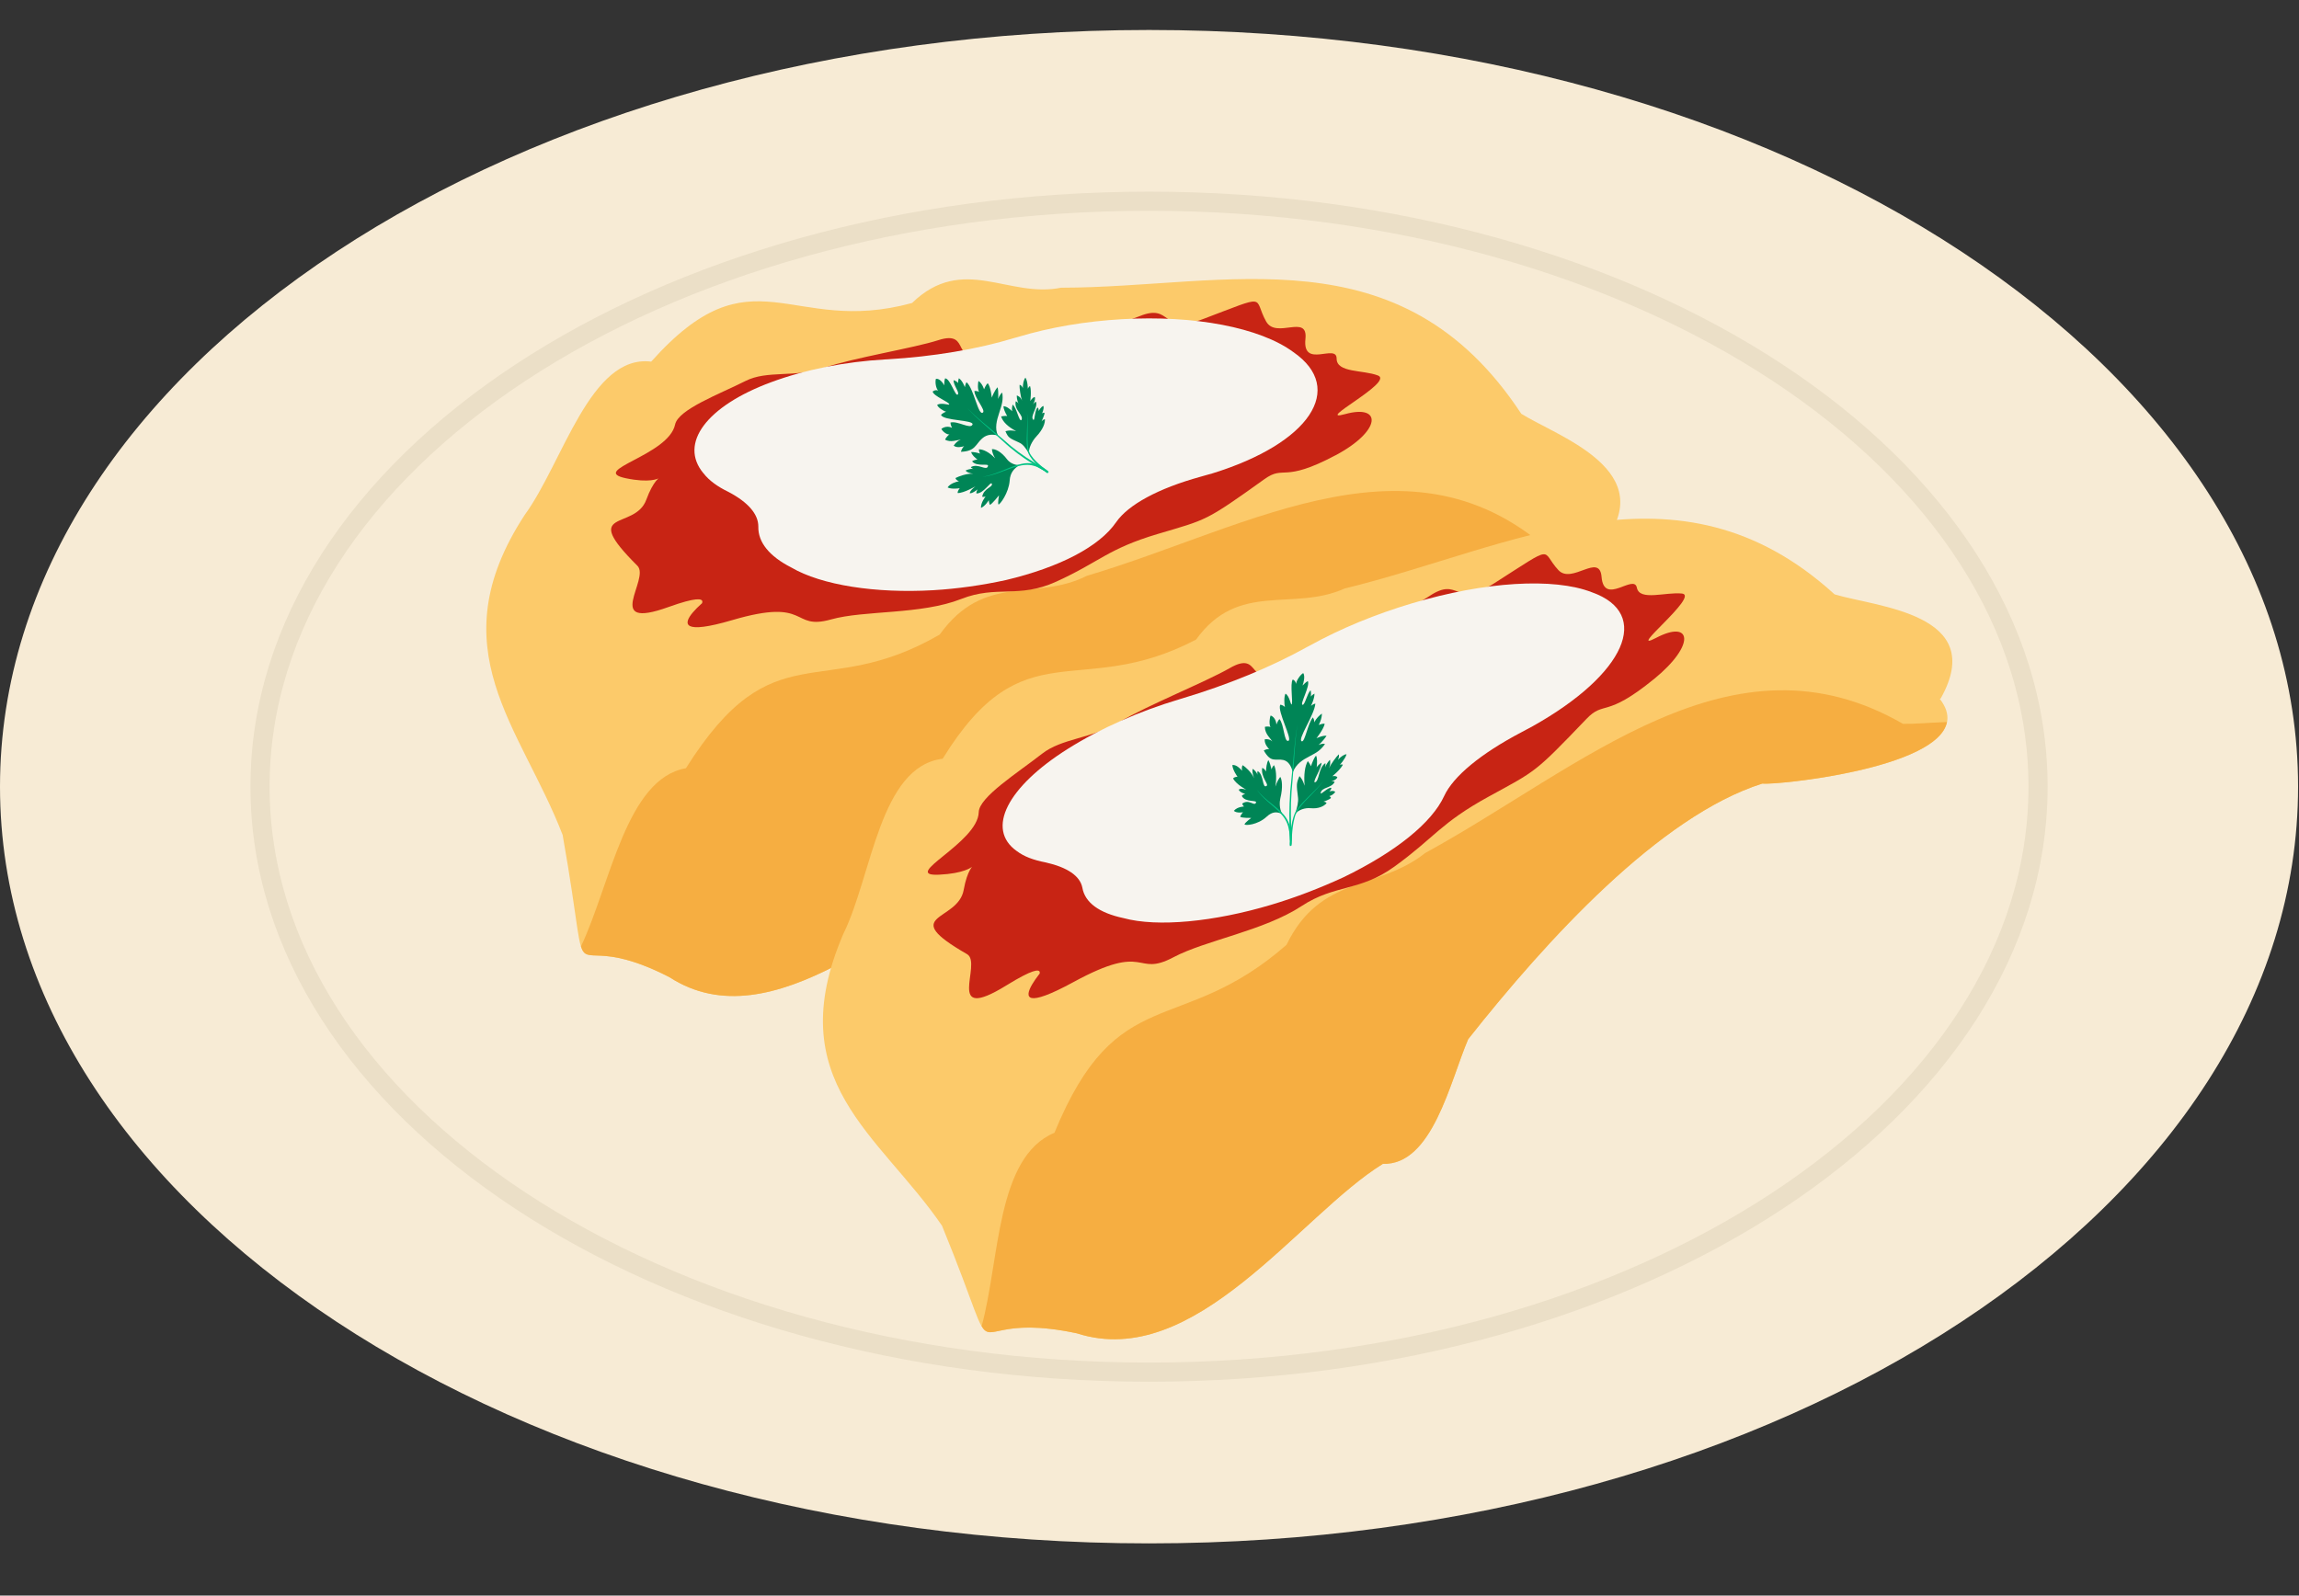 <svg width="690" height="479" viewBox="0 0 690 479" fill="none" xmlns="http://www.w3.org/2000/svg">
<rect x="0" y="0" width="690" height="479" fill="#333333" stroke="none"/>
<g clip-path="url(#clip0_2052_505)">
<path d="M344.86 463.34C535.321 463.34 689.72 361.633 689.72 236.17C689.72 110.708 535.321 9 344.86 9C154.399 9 0 110.708 0 236.17C0 361.633 154.399 463.34 344.86 463.34Z" fill="#F7EBD5"/>
<path d="M344.86 411.93C492.221 411.93 611.68 333.24 611.68 236.17C611.68 139.101 492.221 60.41 344.86 60.41C197.499 60.41 78.04 139.101 78.04 236.17C78.04 333.24 197.499 411.93 344.86 411.93Z" stroke="#EBDFC7" stroke-width="5.75" stroke-miterlimit="10"/>
</g>
<path d="M318.582 86.35C302.603 89.654 289.015 76.162 273.735 90.961C237.049 101.02 225.948 74.382 195.444 108.564C177.147 106.314 168.977 138.817 157.485 154.577C131.215 194.818 156.322 218.114 168.865 250.661C178.732 306.361 166.728 275.86 200.87 293.328C232.08 313.636 270.318 273.837 296.851 264.286C310.741 268.398 320.492 244.137 327.983 232.636C355.729 208.199 394.608 178.84 425.465 176.497C430.429 178.356 490.861 187.014 480.397 163.771L480.695 163.695C498.938 141.371 467.717 131.157 456.583 124.223C420.278 69.035 368.083 86.323 318.572 86.371L318.582 86.35Z" fill="#FCCA6A"/>
<path d="M326.29 172.822C310.719 180.738 295.555 171.709 282.021 190.51C246.553 211.054 232.334 188.598 205.867 230.63C188.007 233.734 183.301 265.192 174.364 284.149C176.267 290.1 179.69 282.488 200.86 293.323C232.07 313.631 270.307 273.832 296.841 264.281C310.73 268.393 320.481 244.131 327.972 232.63C355.718 208.194 394.597 178.834 425.454 176.492C429.767 178.112 475.898 184.839 481.103 171.352C476.346 170.296 471.749 169.579 468.594 168.68C425.852 126.067 375.739 158.179 326.28 172.843L326.29 172.822Z" fill="#F6AE41"/>
<path d="M400.826 136.691C414.665 129.337 414.87 121.224 403.703 124.321C394.091 126.979 418.534 114.665 413.579 112.733C409.092 110.989 401.148 111.987 401.161 107.633C401.166 103.028 390.821 110.847 391.801 101.732C392.617 94.099 383.016 101.89 380.004 96.505C375.915 89.189 381.169 88.183 361.047 95.794C348.281 100.625 351.865 90.943 342.078 94.895C329.013 100.179 306.661 101.55 297.166 105.488C284.493 110.742 292.115 98.732 281.61 102.126C274.256 104.504 256.158 107.401 247.512 110.374C238.397 113.508 230.328 111.047 223.732 114.381C215.928 118.323 203.577 122.887 202.614 127.455C200.649 136.806 176.517 141.215 187.86 143.579C202.004 146.526 198.272 138.291 193.971 150.031C190.535 159.408 173.716 152.333 191.296 169.84C195.256 173.787 180.665 189.417 200.644 182.23C217.59 176.143 206.942 184.505 212.132 180.265C220.939 173.062 189.666 195.012 219.775 186.163C243.248 179.26 237.251 189.379 249.419 185.963C259.474 183.143 276.366 184.592 288.495 179.815C299.185 175.613 305.701 179.738 316.941 174.645C330 168.734 332.362 164.795 347.492 160.296C362.381 155.862 361.589 156.661 379.496 143.844C385.595 139.474 384.847 145.176 400.815 136.686L400.826 136.691Z" fill="#C82414"/>
<path d="M211.159 142.109C212.856 144.29 215.371 146.101 218.668 147.694C224.519 150.779 227.612 154.343 227.598 158.085C227.484 162.806 230.903 167.01 237.495 170.365C246.571 175.698 262.909 178.178 279.985 177.192C287.364 176.765 294.8 175.689 301.906 174.14C318.131 170.279 329.973 164.061 334.98 156.777C338.62 151.522 347.623 146.615 360.34 143.114C361.535 142.72 362.715 142.488 363.92 142.099C393.034 133.102 404.017 116.678 388.194 105.715C378.17 98.318 358.507 94.57 336.771 95.824C325.908 96.454 315.308 98.2 305.338 101.218L304.545 101.43C293.381 104.842 280.033 107.072 266.451 107.861L265.677 107.9C253.648 108.599 241.829 110.898 231.397 114.757C212.134 121.889 203.614 133.123 211.154 142.12L211.159 142.109Z" fill="#F7F4EF"/>
<path d="M305.958 139.618C304.289 140.692 303.193 141.928 303.034 144.284C302.768 147.982 300.083 151.542 299.669 151.457C299.413 150.994 299.829 148.697 299.829 148.697C299.829 148.697 297.696 151.42 297.08 151.562C296.806 150.921 296.767 150.147 296.767 150.147C296.767 150.147 295.718 151.953 294.42 152.479C294.336 150.863 295.798 149.063 295.798 149.063C295.798 149.063 294.989 149.255 294.783 149.115C295.28 146.494 298.098 146.266 297.674 145.213C297.341 144.374 295.292 148.179 293.068 148.149C292.906 147.732 293.411 146.911 293.411 146.911C293.411 146.911 291.833 148.225 291.047 148.076C291.09 147.212 292.794 145.986 292.794 145.986C292.794 145.986 289.304 148.047 287.43 148.019C287.325 147.434 288.043 146.573 288.043 146.573C288.043 146.573 285.53 146.976 284.404 146.323C285.187 145.169 286.846 144.676 287.823 144.461C287.329 144.299 286.813 143.943 286.777 143.509C287.667 143.019 290.2 142.093 292.106 142.214C290.985 142.058 290.187 141.773 289.789 141.28C290.002 141.163 291.19 140.596 292.139 140.811C291.76 140.627 291.613 140.581 291.374 140.244C293.569 138.918 296.145 141.592 296.536 139.882C296.741 138.98 293.206 140.251 291.754 138.502C291.977 138.259 292.936 137.946 293.366 137.973C292.654 137.431 291.703 136.603 291.48 135.726C292.196 135.646 293.282 135.901 294.169 136.164C293.824 135.697 293.813 135.158 293.8 134.891C294.977 134.853 296.864 135.681 298.658 137.584C297.96 136.345 297.833 135.776 297.698 134.851C298.539 134.701 300.489 135.508 302.246 137.887C302.776 138.614 304.169 139.683 305.974 139.612L305.958 139.618Z" fill="#008556"/>
<path d="M308.853 136.186C308.617 134.587 309.793 132.362 311.061 131.014C313.106 128.847 313.678 126.979 313.609 125.865C313.044 125.902 312.59 126.54 312.59 126.54C312.59 126.54 313.609 124.368 313.474 123.925C313.248 123.801 312.738 124.1 312.738 124.1C312.738 124.1 313.395 122.91 313.17 121.876C312.46 122.025 311.716 123.419 311.716 123.419C311.716 123.419 311.812 122.633 311.443 122.349C310.519 123.07 310.6 126.377 310.147 126.052C309.005 124.975 311.595 122.384 310.928 120.601C310.422 120.785 309.979 121.506 309.979 121.506C309.979 121.506 310.911 119.995 310.578 119.182C309.873 119.267 309.209 120.415 309.209 120.415C309.209 120.415 309.645 117.517 309.152 115.884C308.741 116.061 308.486 116.717 308.486 116.717C308.486 116.717 308.468 114.431 307.761 113.37C307.223 114.02 306.965 115.378 306.982 116.544C306.819 115.97 306.349 115.572 306.024 115.518C305.918 116.404 306.301 119.011 306.743 120.268C306.292 119.137 305.583 118.882 305.183 118.714C305.149 118.944 305.167 120.163 305.716 121.173C305.456 120.799 305.229 120.65 304.871 120.449C304.197 123.088 307.437 124.693 306.542 126.131C305.819 126.599 305.104 122.189 303.888 121.48C303.788 121.952 303.62 122.963 303.798 123.454C303.027 122.739 302.092 121.959 301.166 121.963C301.174 122.722 301.683 123.868 302.29 124.892C301.839 124.803 300.799 124.934 300.475 125.011C300.889 126.54 302.47 128.13 304.969 129.413C303.553 129.165 302.852 129.162 301.761 129.451C302.629 131.436 302.823 131.465 306.004 132.924C306.951 133.359 307.884 134.49 308.832 136.176L308.853 136.186Z" fill="#008556"/>
<path d="M299.524 130.73C298.498 128.668 299.117 126.249 299.899 123.923C300.838 121.087 301.098 119.938 300.81 117.859C299.994 118.437 299.569 119.792 299.569 119.792C299.569 119.792 299.753 117.838 299.417 116.256C298.469 117.187 297.66 119.382 297.66 119.382C297.66 119.382 297.349 116.094 296.453 115.046C295.836 115.565 295.342 116.873 295.342 116.873C295.342 116.873 294.858 115.141 293.662 114.363C293.507 115.081 293.346 116.721 293.843 117.653C293.311 117.355 292.84 117.36 292.448 117.364C292.48 119.488 295.893 123.116 295.005 123.842C293.588 124.987 292.298 116.575 290.081 114.74C289.731 115.22 289.584 116.242 289.584 116.242C289.584 116.242 288.878 114.245 287.782 113.555C287.782 113.555 287.534 114.332 287.557 115.007C287.354 114.648 286.717 114.298 286.213 114.131C286.076 115.587 288.088 117.817 287.461 118.435C286.715 119.165 285.219 113.607 283.654 113.587C283.495 113.887 283.37 114.971 283.372 115.688C283.114 115.068 282.005 113.551 280.892 113.725C280.594 114.79 280.933 116.686 281.577 117.235C281.068 117.13 280.638 116.998 279.916 117.545C280.161 118.966 285.114 120.767 284.896 121.429C284.805 121.697 282.613 120.772 281.281 121.529C281.42 122.312 283.19 123.409 283.956 123.6C283.319 123.784 282.561 124.352 282.437 124.552C283.005 126.352 292.416 126.03 291.881 127.448C291.301 128.988 287.405 126.244 285.261 126.852C285.305 127.589 285.598 128.136 285.732 128.448C285.185 128.13 283.852 127.793 282.548 128.732C282.69 129.27 283.942 130.466 284.957 130.44C284.431 130.691 283.704 131.756 283.654 131.965C285.229 132.98 287.423 132.005 288.37 132.011C287.676 132.181 286.824 132.859 286.232 133.781C287.166 134.588 288.894 134.089 289.379 133.948C288.973 134.219 288.522 135.118 288.402 135.632C292.733 135.478 292.697 133.495 294.761 131.637C296.265 130.287 297.93 130.369 299.524 130.73Z" fill="#008556"/>
<path d="M294.994 143.126C296.713 142.857 298.418 142.243 300.107 141.582C301.795 140.921 303.473 140.15 305.199 139.625C306.065 139.37 306.927 139.152 307.81 139.075C308.683 138.993 309.558 139.067 310.371 139.268C312.013 139.665 313.462 140.592 314.76 141.615L314.398 142.09C313.76 141.583 313.091 141.14 312.385 140.744C311.685 140.338 310.955 140.021 310.173 139.81C309.401 139.603 308.589 139.507 307.752 139.567C306.921 139.618 306.07 139.815 305.219 140.038C303.523 140.501 301.83 141.198 300.125 141.812C298.42 142.427 296.698 142.968 294.973 143.142L294.994 143.126Z" fill="#00C283"/>
<path d="M308.2 123.555C308.485 125.295 308.457 127.142 308.423 128.974C308.395 130.795 308.325 132.649 308.594 134.368C308.739 135.219 308.967 136.033 309.429 136.662C309.875 137.322 310.378 137.918 310.933 138.462C312.038 139.56 313.268 140.537 314.517 141.445L314.177 141.93C312.917 141.016 311.693 140.03 310.603 138.874C310.053 138.293 309.544 137.655 309.113 136.963C308.645 136.267 308.405 135.369 308.286 134.491C308.053 132.699 308.176 130.845 308.251 129.007C308.321 127.18 308.428 125.332 308.211 123.56L308.2 123.555Z" fill="#00C283"/>
<path d="M290.419 122.649C293.127 125.374 296.102 127.735 299.027 130.175C299.76 130.78 300.489 131.395 301.212 132.021C301.93 132.657 302.638 133.288 303.361 133.888C304.818 135.092 306.342 136.212 307.912 137.264C309.482 138.315 311.104 139.261 312.715 140.255C314.327 141.248 314.003 141.78 312.412 140.771C310.821 139.761 309.199 138.789 307.634 137.727C306.069 136.665 304.545 135.519 303.088 134.288C302.359 133.673 301.641 133.037 300.949 132.374C300.251 131.722 299.544 131.091 298.82 130.465C295.963 127.94 293.049 125.479 290.414 122.66L290.419 122.649Z" fill="#00C283"/>
<g clip-path="url(#clip1_2052_505)">
<path d="M403.568 176.672C387.999 183.704 371.669 174.342 358.972 192.014C323.676 210.468 307.407 188.132 282.925 227.774C263.953 230.14 261.797 262.723 253.108 280.37C234.049 324.671 263.893 340.435 282.728 367.977C303.212 417.968 285.306 392.206 323.209 400.274C358.671 411.72 389.945 364.897 415.041 349.4C429.902 349.86 435.222 324.649 440.639 311.982C464.175 282.188 498.054 245.03 528.892 235.246C534.277 235.788 597.174 229.102 582.187 209.799L582.478 209.655C596.765 184.18 563.195 182.233 550.612 178.432C503.417 135.419 453.749 164.482 403.584 176.667L403.568 176.672Z" fill="#FCCA6A"/>
<path d="M427.662 256.147C413.361 267.414 396.293 262.639 386.122 283.65C354.032 311.684 335.388 294.036 316.472 340.073C298.948 347.375 300.096 378.118 294.619 398.15C297.665 403.278 299.702 395.277 323.209 400.274C358.671 411.72 389.945 364.897 415.041 349.4C429.902 349.86 435.222 324.649 440.639 311.982C464.175 282.188 498.054 245.03 528.892 235.246C533.57 235.716 581.606 230.733 584.341 216.758C579.324 216.93 574.535 217.382 571.149 217.307C519.805 187.697 475.028 230.206 427.657 256.131L427.662 256.147Z" fill="#F6AE41"/>
<path d="M496.412 203.867C509.054 193.548 507.745 185.869 497.002 191.516C487.763 196.373 510.216 178.795 504.835 178.191C499.957 177.649 492.095 180.535 491.279 176.441C490.413 172.101 481.409 182.006 480.68 173.19C480.07 165.812 471.802 175.49 467.738 171.167C462.209 165.284 467.357 163.054 448.396 175.149C436.365 182.824 438.172 172.837 428.999 178.949C416.748 187.129 394.357 193.895 385.465 199.937C373.601 207.992 379.07 194.816 369.061 200.587C362.053 204.631 344.256 211.8 336.043 216.714C327.388 221.895 318.75 221.565 312.697 226.322C305.533 231.942 293.865 239.274 293.755 243.801C293.526 253.087 269.881 263.148 281.828 262.591C296.72 261.893 291.38 255.061 289.233 267.162C287.516 276.829 269.138 274.292 290.248 286.451C295.006 289.186 283.148 307.488 302.056 295.823C318.083 285.93 308.875 296.412 313.327 291.149C320.896 282.211 293.337 310.539 322.183 294.826C344.685 282.569 340.507 293.575 352.197 287.374C361.862 282.256 379.255 279.471 390.649 272.007C400.692 265.42 408.073 267.714 418.509 260.16C430.628 251.396 432.284 247.114 446.782 239.157C461.046 231.333 460.391 232.277 476.136 215.829C481.5 210.217 481.813 215.771 496.401 203.862L496.412 203.867Z" fill="#C82414"/>
<path d="M305.163 255.49C307.294 257.127 310.178 258.207 313.833 258.907C320.342 260.374 324.158 262.962 324.848 266.487C325.622 270.964 329.877 274.065 337.188 275.623C347.4 278.412 364.422 276.735 381.545 271.619C388.948 269.408 396.281 266.564 403.198 263.374C418.924 255.755 429.761 247.004 433.462 238.927C436.16 233.096 444.368 226.266 456.595 219.845C457.739 219.179 458.885 218.67 460.03 218.004C487.846 202.401 495.896 184.248 477.791 177.809C466.238 173.312 445.601 174.608 423.804 181.117C412.9 184.369 402.488 188.615 392.949 193.899L392.184 194.294C381.517 200.239 368.396 205.612 354.774 209.687L353.996 209.92C341.929 213.53 330.39 218.594 320.526 224.786C302.328 236.225 295.822 248.883 305.158 255.501L305.163 255.49Z" fill="#F7F4EF"/>
<path d="M384.834 244.378C383.287 243.651 381.895 243.571 380.158 245.185C377.431 247.709 373.655 247.9 373.515 247.467C373.718 246.889 375.531 245.546 375.531 245.546C375.531 245.546 372.606 245.618 372.209 245.178C372.521 244.457 373.059 243.834 373.059 243.834C373.059 243.834 371.289 244.235 370.302 243.428C371.398 242.14 373.355 242.13 373.355 242.13C373.355 242.13 372.831 241.524 372.833 241.251C374.916 239.754 376.412 242.162 376.959 240.984C377.389 240.048 373.752 241.022 372.71 238.966C372.936 238.503 373.735 238.359 373.735 238.359C373.735 238.359 372.061 237.894 371.785 237.07C372.407 236.462 374.083 237.11 374.083 237.11C374.083 237.11 370.968 235.462 370.102 233.712C370.468 233.175 371.411 233.191 371.411 233.191C371.411 233.191 369.94 231.186 369.862 229.664C371.038 229.521 372.18 230.677 372.795 231.393C372.668 230.823 372.677 230.086 372.961 229.716C373.729 230.169 375.583 231.788 376.402 233.632C375.972 232.485 375.795 231.54 375.955 230.811C376.139 230.913 377.103 231.579 377.397 232.606C377.345 232.126 377.306 231.964 377.437 231.481C379.415 232.497 378.759 236.863 380.147 235.938C380.88 235.449 378.308 233.168 378.84 230.525C379.118 230.543 379.794 231.185 379.977 231.612C380.013 230.549 380.155 229.056 380.664 228.198C381.062 228.796 381.394 229.985 381.635 230.988C381.8 230.327 382.162 229.904 382.354 229.698C382.935 230.749 383.258 233.106 382.771 236.162C383.315 234.592 383.655 234.055 384.238 233.232C384.741 233.881 385.106 236.285 384.267 239.663C384.016 240.686 383.917 242.76 384.828 244.362L384.834 244.378Z" fill="#008556"/>
<path d="M388.629 244.47C389.64 243.062 391.764 242.47 393.314 242.627C395.808 242.878 397.395 241.999 398.15 241.117C397.852 240.633 397.188 240.687 397.188 240.687C397.188 240.687 399.201 240.002 399.452 239.539C399.439 239.246 398.971 239.005 398.971 239.005C398.971 239.005 400.124 238.721 400.742 237.746C400.302 237.207 398.961 237.581 398.961 237.581C398.961 237.581 399.568 237.083 399.578 236.528C398.633 236.224 396.352 238.77 396.366 238.1C396.587 236.256 399.632 236.685 400.565 234.744C400.19 234.418 399.474 234.551 399.474 234.551C399.474 234.551 400.984 234.285 401.393 233.365C400.989 232.777 399.877 233.03 399.877 233.03C399.877 233.03 402.12 231.259 403.034 229.596C402.713 229.348 402.129 229.61 402.129 229.61C402.129 229.61 403.728 227.877 404.143 226.439C403.431 226.431 402.356 227.221 401.548 228.104C401.872 227.52 401.927 226.792 401.814 226.463C401.145 227.035 399.483 229.323 398.822 230.68C399.406 229.429 399.246 228.583 399.172 228.091C398.996 228.24 398.142 229.164 397.689 230.415C397.836 229.9 397.822 229.581 397.796 229.1C395.623 230.462 396.026 234.629 394.6 234.884C393.933 234.572 396.681 230.613 396.612 228.966C396.227 229.221 395.438 229.825 395.177 230.362C395.311 229.125 395.416 227.68 394.978 226.842C394.456 227.407 393.888 228.732 393.452 230.055C393.295 229.575 392.711 228.718 392.515 228.479C391.63 230.001 391.27 232.637 391.56 235.889C391.058 234.408 390.722 233.762 390.007 232.984C389.026 235.266 389.096 235.469 389.577 239.478C389.715 240.665 389.376 242.374 388.639 244.501L388.629 244.47Z" fill="#008556"/>
<path d="M388.017 231.833C388.981 229.347 390.978 228.108 392.976 227.077C395.413 225.817 396.343 225.19 397.674 223.366C396.876 223.055 395.726 223.679 395.726 223.679C395.726 223.679 397.193 222.376 398.136 220.896C397.024 220.719 395.108 221.634 395.108 221.634C395.108 221.634 397.278 218.89 397.586 217.296C396.925 217.13 395.773 217.65 395.773 217.65C395.773 217.65 396.76 215.918 396.738 214.228C396.156 214.621 394.927 215.701 394.504 216.862C394.46 216.151 394.241 215.719 394.049 215.365C392.569 216.987 391.651 222.826 390.716 222.553C389.241 222.107 394.539 214.627 394.776 211.228C394.274 211.27 393.475 211.896 393.475 211.896C393.475 211.896 394.541 209.76 394.515 208.238C394.515 208.238 393.854 208.579 393.383 209.118C393.541 208.661 393.48 207.824 393.364 207.234C392.28 208.203 391.662 211.716 390.928 211.592C390.063 211.444 393.256 205.932 392.53 204.485C392.248 204.556 391.423 205.26 390.926 205.799C391.238 205.105 391.781 202.949 391.134 202.061C390.239 202.588 389.074 204.311 388.99 205.312C388.828 204.764 388.713 204.278 387.982 204.014C387.106 205.305 388.187 211.181 387.62 211.49C387.391 211.613 387.002 208.911 385.828 208.248C385.349 208.965 385.416 211.393 385.639 212.243C385.205 211.798 384.449 211.533 384.25 211.567C383.249 213.435 387.951 221.817 386.711 222.385C385.352 223.011 385.43 217.374 383.986 215.876C383.49 216.468 383.245 217.156 383.092 217.497C383.048 216.76 382.661 215.283 381.374 214.799C381.065 215.325 380.814 217.364 381.316 218.285C380.884 217.996 379.796 218.117 379.625 218.229C379.658 220.432 381.393 221.707 381.841 222.576C381.386 222.068 380.504 221.794 379.584 221.945C379.458 223.406 380.638 224.619 380.96 224.945C380.576 224.771 379.721 225.031 379.31 225.313C381.48 229.168 382.856 227.652 385.148 228.157C386.806 228.522 387.544 230.105 388.054 231.838L388.017 231.833Z" fill="#008556"/>
<path d="M377.148 236.963C378.157 238.339 379.403 239.441 380.665 240.485C381.937 241.535 383.271 242.51 384.465 243.691C385.058 244.292 385.624 244.919 386.092 245.668C386.566 246.406 386.92 247.256 387.17 248.158C387.67 249.964 387.706 251.973 387.606 253.942L387.099 253.968C387.152 253.004 387.142 252.063 387.09 251.126C387.039 250.19 386.914 249.27 386.701 248.399C386.488 247.527 386.155 246.714 385.724 245.996C385.298 245.268 384.747 244.635 384.186 244.023C383.059 242.81 381.761 241.788 380.52 240.675C379.284 239.578 378.074 238.403 377.143 236.947L377.148 236.963Z" fill="#00C283"/>
<path d="M397.202 234.407C396.114 235.973 394.803 237.326 393.504 238.658C392.214 239.995 390.872 241.307 389.8 242.841C389.269 243.61 388.816 244.431 388.59 245.323C388.333 246.226 388.164 247.133 388.032 248.045C387.794 249.868 387.677 251.738 387.639 253.554L387.132 253.606C387.17 251.764 387.292 249.91 387.577 248.044C387.719 247.111 387.929 246.172 388.213 245.243C388.48 244.293 389 243.414 389.562 242.634C390.718 241.088 392.082 239.813 393.397 238.502C394.724 237.196 396.061 235.921 397.207 234.397L397.202 234.407Z" fill="#00C283"/>
<path d="M389.377 217.448C388.748 221.971 388.501 226.459 388.181 230.962C388.104 232.083 388.021 233.214 387.923 234.351C387.814 235.482 387.71 236.603 387.633 237.724C387.478 239.965 387.417 242.201 387.43 244.419C387.442 246.638 387.543 248.835 387.608 251.053C387.672 253.271 387.15 253.381 387.096 251.168C387.042 248.955 386.962 246.742 386.97 244.508C386.978 242.273 387.06 240.022 387.225 237.76C387.308 236.628 387.416 235.497 387.551 234.365C387.671 233.239 387.779 232.107 387.883 230.986C388.297 226.476 388.648 221.962 389.377 217.448Z" fill="#00C283"/>
</g>
<defs>
<clipPath id="clip0_2052_505">
<rect width="689.72" height="454.34" fill="white" transform="translate(0 9)"/>
</clipPath>
<clipPath id="clip1_2052_505">
<rect width="274.636" height="315.075" fill="white" transform="translate(348.342 74.701) rotate(25.976)"/>
</clipPath>
</defs>
</svg>
